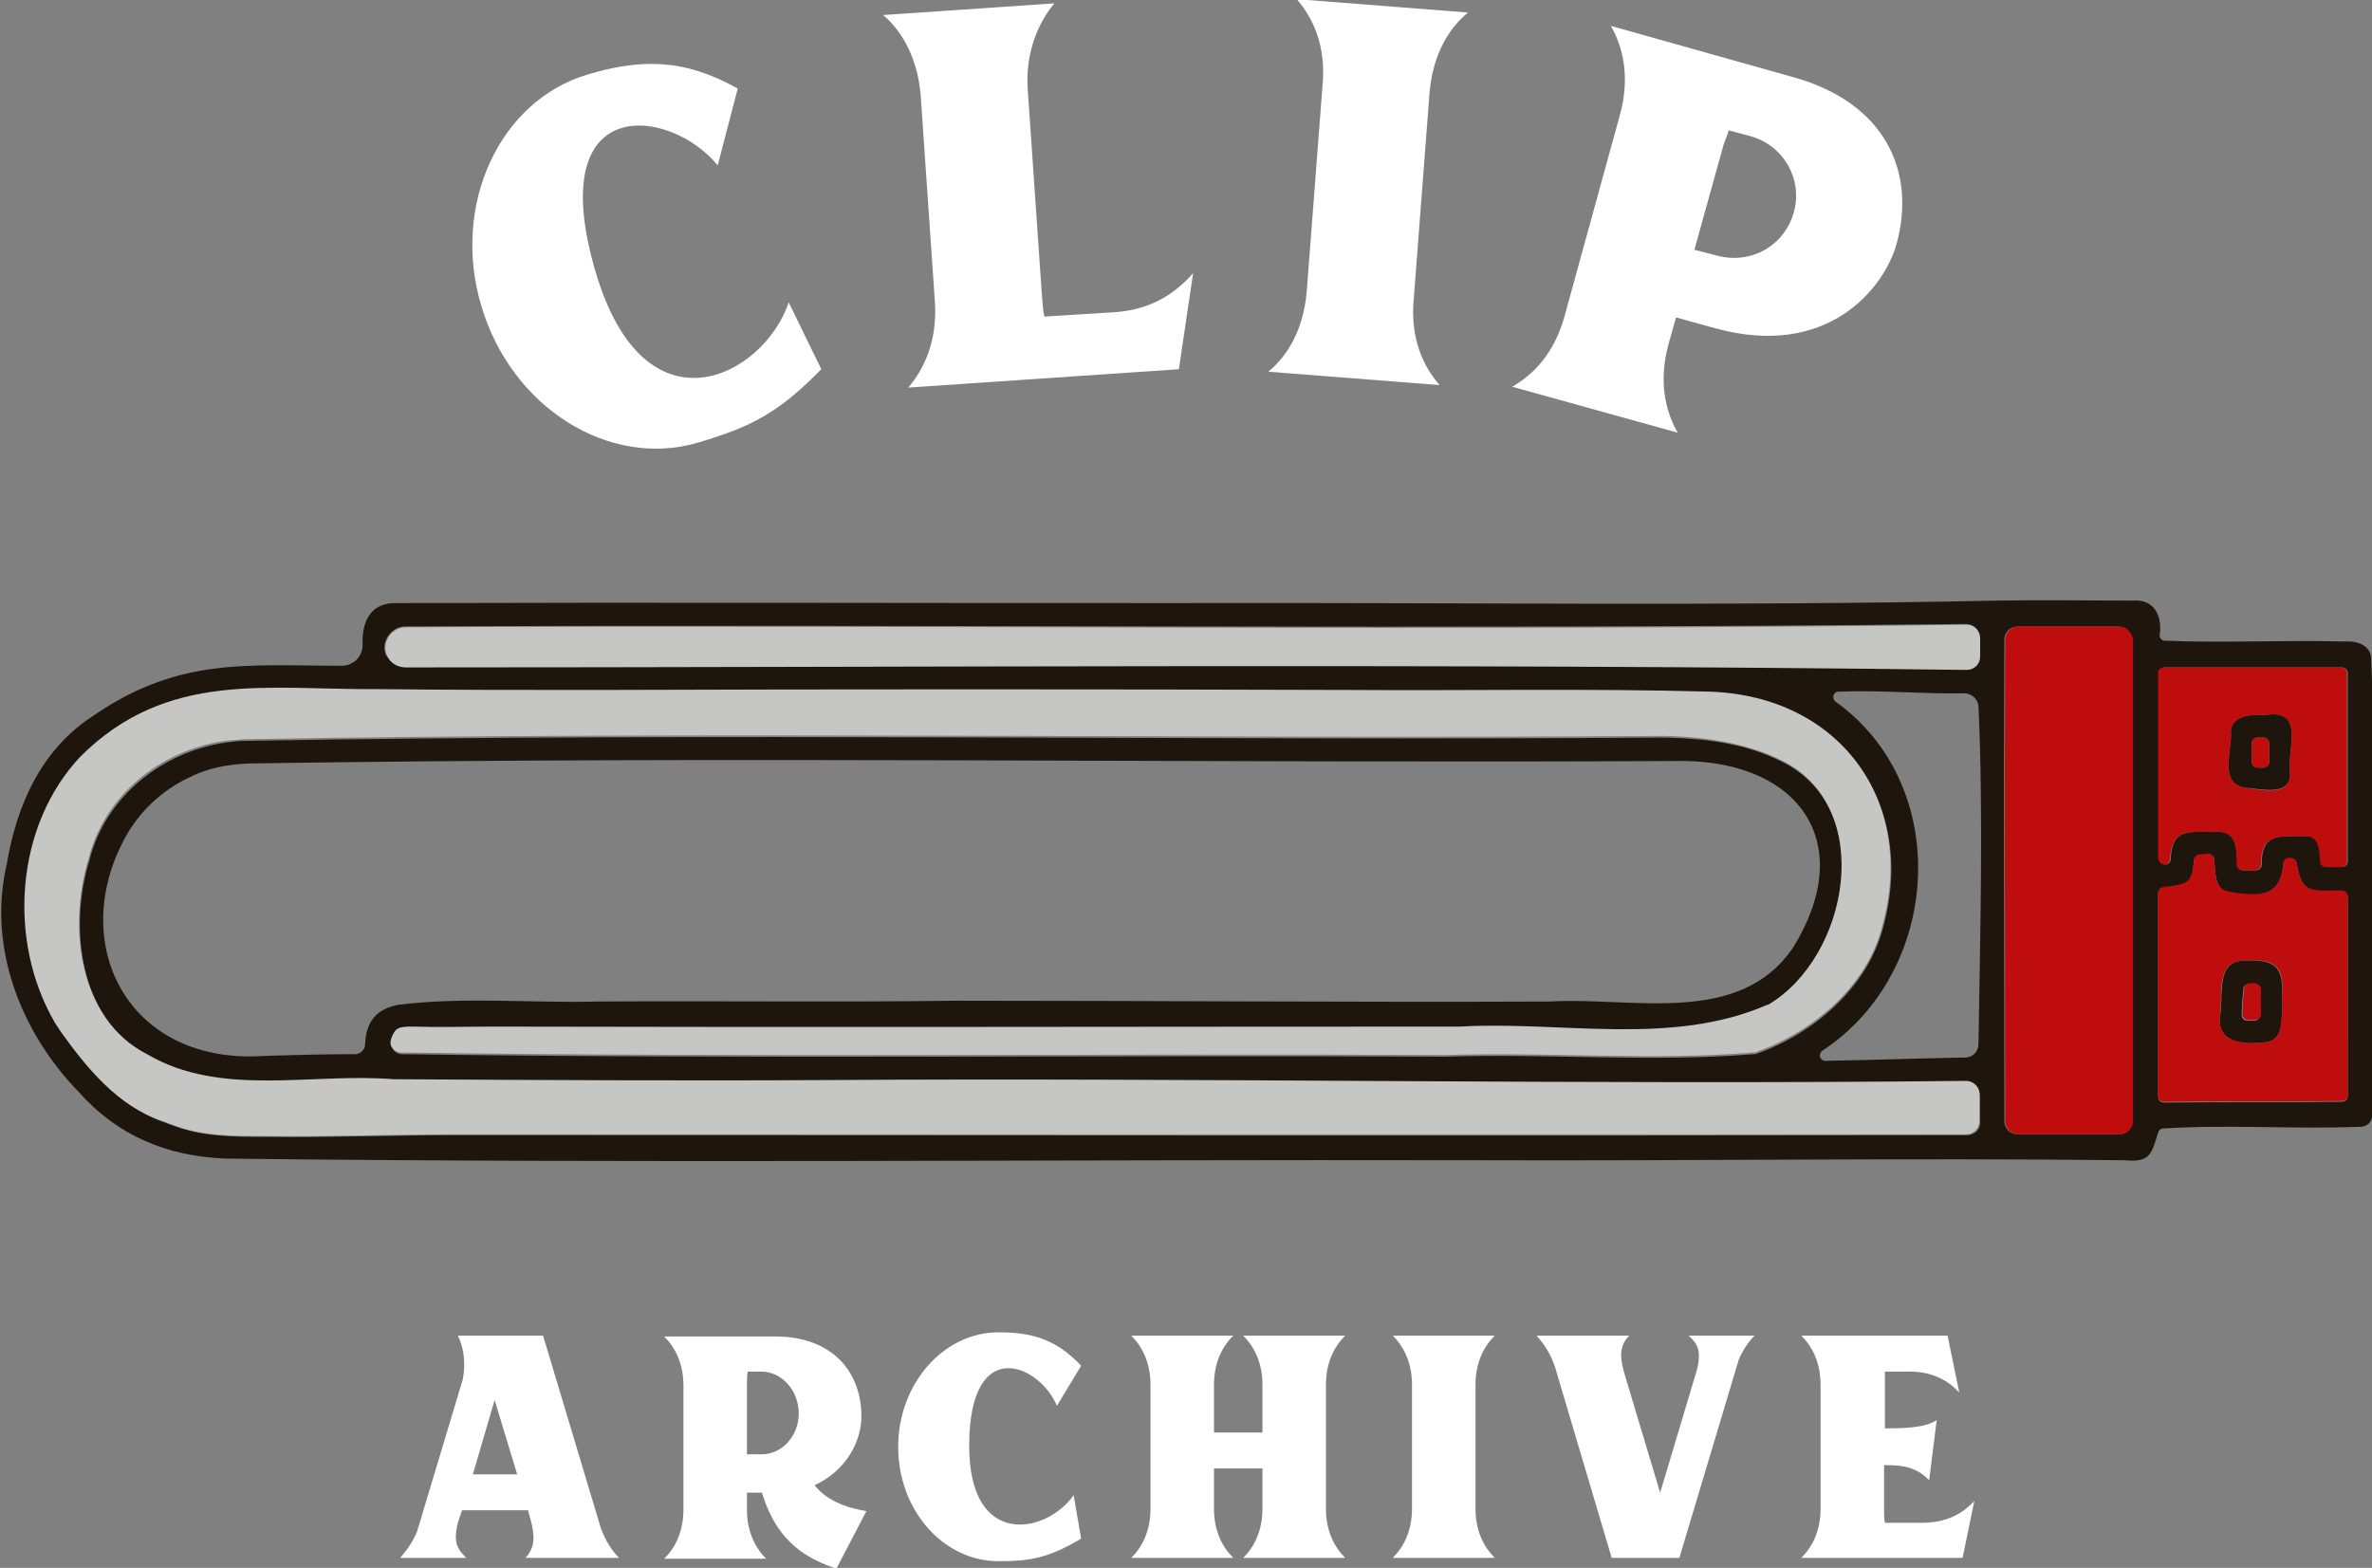 <?xml version="1.0" encoding="utf-8"?>
<!-- Generator: Adobe Illustrator 27.5.0, SVG Export Plug-In . SVG Version: 6.00 Build 0)  -->
<svg version="1.1" id="레이어_1" xmlns="http://www.w3.org/2000/svg" xmlns:xlink="http://www.w3.org/1999/xlink" x="0px"
	 y="0px" viewBox="0 0 283.9 187.7" style="enable-background:new 0 0 283.9 187.7;" xml:space="preserve">
<rect x="0" y="0" width="283.9" height="187.7" fill="#808080" stroke="none"/>
<style type="text/css">
	.st0{fill:#1E160C;}
	.st1{fill:#BF0C0C;}
	.st2{fill:#C6C6C5;}
	.st3{fill:#FFFFFF;}
</style>
<g>
	<g>
		<path class="st0" d="M283.8,78.7c-0.2-1.6-1.9-2-3.2-1.9c-7.2-0.2-14.3,0.2-21.5-0.1c-0.4,0-0.7-0.4-0.6-0.8
			c0.3-2.2-0.7-4.2-3.2-4c-5.4,0-10.8-0.1-16.2,0c-33,0.7-66.1,0.2-99.1,0.3c-30.8,0-61.6-0.1-92.5,0c-3.3-0.1-4.2,2.4-4.1,5
			c0,1.4-1.1,2.5-2.5,2.5c-11,0-19.4-1.1-29.6,5.9C5,89.6,2,96.3,0.8,103.5c-2.3,9.9,1.7,20.1,8.6,27.2c4.7,5.3,10.6,7.7,17.5,8
			c49.7,0.6,99.5,0.1,149.3,0.2c26,0.1,52-0.3,78,0c0,0,0.1,0,0.1,0c3.1,0.3,3.2-0.8,4-3.3c0.1-0.3,0.3-0.5,0.6-0.5
			c7.7-0.5,15.5,0.1,23.3-0.2c2.6,0.1,1.6-2.9,1.8-4.6c0,0,0-0.1,0-0.1c0-4.3,0-8.6,0-13C283.8,104.4,284.3,91.5,283.8,78.7z
			 M48.5,75c62.2-0.3,124.5,0.4,186.8-0.3c0.9,0,1.6,0.7,1.6,1.6v2.2c0,0.9-0.7,1.6-1.6,1.6c-62.2-0.8-124.5-0.3-186.8-0.3
			c-0.8,0-1.6-0.4-2.1-1.1c0,0,0-0.1-0.1-0.1C45.4,77.1,46.7,75,48.5,75z M235.4,135.9c-60.3,0.1-120.6,0-180.9,0
			c-7.6,0-15.2,0.3-22.8,0.2c-3.8,0-7.5,0-11.1-1.4c-0.4-0.1-0.7-0.3-1.1-0.4c-5.3-1.9-9-6.4-12.2-10.8c-0.2-0.3-0.5-0.7-0.7-1.1
			C1,112.8,1.9,99.1,9.7,90.8c10.3-10.5,22.4-8,35.7-8.1c8.6,0.1,17.3,0.1,25.9,0.1c30.1,0,60.1-0.1,90.2,0
			c14.4,0.1,28.8-0.2,43.2,0.2c15.5,0.5,24.8,13,20.7,28c-1.9,7.3-8.4,12.8-15.3,15.2c-0.1,0-0.1,0-0.2,0c-12.1,1-24.6-0.1-36.8,0.3
			c-41.7-0.2-83.3,0.3-125-0.3c-0.4,0-0.8-0.2-1-0.5l0,0c-0.2-0.3-0.3-0.7-0.2-1.1c0.5-1.5,0.8-1.6,2.6-1.5c3.2,0,6.4,0,9.6,0
			c38.6,0.1,77.1,0.1,115.7,0c12.2-0.7,25.3,2.4,36.8-2.6c0,0,0.1,0,0.1,0c9.6-5.7,13-23.7,1.6-29.3c-4.3-2.2-9.2-2.8-14-2.9
			c-56.7,0.4-113.5-0.6-170.2,0.4c-0.7,0-1.4,0.1-2.1,0.2c-7.6,1.1-14.4,6.5-16.3,14.1c-2.5,8.1-1.2,19.1,7,23.4
			c8.9,5.2,19.7,2.2,29.5,3c0,0,0.1,0,0.1,0c17.2,0.1,34.4,0.2,51.7,0.1c45.5-0.3,90.9,0.5,136.4,0.1c0.9,0,1.6,0.7,1.6,1.6
			c0,1.1,0,2.1,0,3.3C237,135.2,236.3,135.9,235.4,135.9z M43.7,125c0,0.7-0.6,1.2-1.2,1.2c-3.7,0-7.1,0.1-10.7,0.2
			c-16.2,1.2-23.6-12.9-17.1-25.6c1.7-3.4,4.6-6.2,8.1-7.8c0.1,0,0.1,0,0.2-0.1c2.1-1,4.4-1.4,6.8-1.5c57.2-0.9,114.6,0,171.8-0.3
			c13.9,0.2,20.6,9.9,13.1,22.2c-6.4,9.7-19.4,6-29.2,6.6c-23.8,0.1-47.5-0.1-71.3-0.1c-14.2,0.2-28.4,0-42.7,0.1
			c-8,0.2-15.9-0.6-23.9,0.4C44.6,120.9,43.8,122.8,43.7,125z M236.8,125c0,0.9-0.7,1.6-1.6,1.6c-5.5,0.1-11.1,0.3-16.7,0.4
			c-0.7,0-0.9-0.8-0.4-1.2c14.3-9.4,15.7-31.7,1.6-41.8c-0.5-0.4-0.3-1.2,0.4-1.2c5.2-0.2,10.1,0.3,15,0.2c0.9,0,1.6,0.7,1.7,1.5
			C237.4,97.7,237,111.7,236.8,125z M255.2,134.2c0,0.9-0.7,1.6-1.6,1.6h-12.1c-0.9,0-1.6-0.7-1.6-1.6c0-19.3-0.1-38.3,0-57.6
			c0-0.9,0.7-1.6,1.6-1.6h12c0.9,0,1.6,0.7,1.6,1.6V134.2z M258.4,80.6c0-0.4,0.3-0.7,0.7-0.7h21.2c0.4,0,0.7,0.3,0.7,0.7v22.5
			c0,0.4-0.3,0.7-0.7,0.7h-1.8c-0.4,0-0.6-0.3-0.7-0.6c-0.1-1.4-0.1-3.2-1.9-3.1c-3.4,0-5.2-0.3-5.2,3.4c0,0.4-0.3,0.7-0.7,0.7h-1.5
			c-0.4,0-0.7-0.3-0.7-0.7c-0.1-1.9-0.1-4.1-2.5-3.9c-3.5,0-5.3-0.5-5.5,3.3c0,0.3-0.3,0.6-0.6,0.6c-0.4,0-0.7-0.3-0.7-0.7V80.6z
			 M281,131.2c0,0.4-0.3,0.7-0.7,0.7c-7.1,0.1-14.2,0-21.3,0.1c-0.4,0-0.7-0.3-0.7-0.7V107c0-0.3,0.3-0.6,0.6-0.7
			c3.2-0.4,3.4-0.5,3.7-3.3c0-0.3,0.3-0.6,0.6-0.6l1.1-0.1c0.4,0,0.7,0.2,0.7,0.6c0.2,1.7,0,3.8,2.1,4c3.5,0.6,5.9,0.3,6.2-3.5
			c0-0.3,0.3-0.6,0.6-0.6l0.2,0c0.4-0.1,0.7,0.2,0.8,0.6c0.6,3.8,1.9,3.3,5.4,3.3c0.4,0,0.7,0.3,0.7,0.7
			C281,115.3,281,123.2,281,131.2z"/>
		<path class="st0" d="M268.4,115c-3.3,0.2-2.2,4.5-2.7,6.8c-0.3,3,2.8,3.3,5.1,3c2.7,0,2.2-2.9,2.4-4.8c0,0-0.1,0-0.1,0
			C273.4,115.8,272.6,114.8,268.4,115z M270.5,121.5c0,0.4-0.3,0.7-0.7,0.7h-0.8c-0.4,0-0.7-0.3-0.7-0.7c0-1,0.1-2.1,0.2-3.1
			c0-0.3,0.3-0.6,0.7-0.6h0.6c0.4,0,0.7,0.3,0.7,0.7V121.5z"/>
		<path class="st0" d="M268.7,94.3c1.8,0.1,5.4,1.1,5.4-1.6c0,0,0-0.1,0-0.1c-0.4-3,1.9-7.8-3-7c0,0,0,0,0,0c-1.6-0.1-4,0-4.1,2
			C267.2,89.8,265.5,93.8,268.7,94.3z M269.5,89c0-0.4,0.3-0.7,0.7-0.7h0.7c0.4,0,0.7,0.3,0.7,0.7v2.2c0,0.4-0.3,0.7-0.7,0.7h-0.7
			c-0.4,0-0.7-0.3-0.7-0.7V89z"/>
		<path class="st1" d="M253.6,75h-12c-0.9,0-1.6,0.7-1.6,1.6c-0.1,19.3,0,38.3,0,57.6c0,0.9,0.7,1.6,1.6,1.6h12.1
			c0.9,0,1.6-0.7,1.6-1.6V76.6C255.2,75.7,254.5,75,253.6,75z"/>
		<path class="st2" d="M235.3,129.4c-45.4,0.5-90.9-0.4-136.4-0.1c-17.2,0.1-34.4,0-51.7-0.1c0,0-0.1,0-0.1,0
			c-9.8-0.8-20.7,2.2-29.5-3c-8.2-4.2-9.5-15.2-7-23.4c1.9-7.6,8.6-13,16.3-14.1c0.7-0.1,1.4-0.1,2.1-0.2c56.7-1,113.5,0,170.2-0.4
			c4.8,0.1,9.7,0.8,14,2.9c11.4,5.6,8.1,23.6-1.6,29.3c0,0-0.1,0-0.1,0c-11.5,5-24.6,1.9-36.8,2.6c-38.6,0-77.1,0.1-115.7,0
			c-3.2,0-6.4,0.1-9.6,0c-1.7,0-2.1,0.1-2.6,1.5c-0.1,0.4-0.1,0.8,0.2,1.1l0,0c0.2,0.3,0.6,0.5,1,0.5c41.7,0.6,83.3,0.1,125,0.3
			c12.2-0.4,24.7,0.7,36.8-0.3c0.1,0,0.1,0,0.2,0c6.9-2.4,13.5-7.9,15.3-15.2c4.1-15-5.2-27.5-20.7-28c-14.4-0.4-28.8-0.1-43.2-0.2
			c-30.1-0.1-60.1-0.1-90.2,0c-8.6,0-17.3,0-25.9-0.1c-13.3,0.1-25.3-2.3-35.7,8.1c-7.8,8.3-8.7,22-3.1,31.7
			c0.2,0.4,0.5,0.7,0.7,1.1c3.2,4.5,6.9,9,12.2,10.8c0.4,0.1,0.7,0.3,1.1,0.4c3.5,1.4,7.3,1.4,11.1,1.4c7.6,0.1,15.2-0.2,22.8-0.2
			c60.3,0,120.6,0,180.9,0c0.9,0,1.6-0.7,1.6-1.6c0-1.1,0-2.2,0-3.3C236.9,130.1,236.2,129.4,235.3,129.4z"/>
		<path class="st1" d="M270.2,91.9h0.7c0.4,0,0.7-0.3,0.7-0.7V89c0-0.4-0.3-0.7-0.7-0.7h-0.7c-0.4,0-0.7,0.3-0.7,0.7v2.2
			C269.5,91.6,269.8,91.9,270.2,91.9z"/>
		<path class="st2" d="M46.5,78.8c0.4,0.7,1.2,1.1,2.1,1.1c62.2,0,124.6-0.5,186.8,0.3c0.9,0,1.6-0.7,1.6-1.6v-2.2
			c0-0.9-0.7-1.6-1.6-1.6c-62.2,0.8-124.5,0-186.8,0.3c-1.9,0-3.1,2.1-2.1,3.7C46.4,78.7,46.4,78.7,46.5,78.8z"/>
		<path class="st1" d="M280.3,106.6c-3.5,0-4.9,0.5-5.4-3.3c-0.1-0.4-0.4-0.6-0.8-0.6l-0.2,0c-0.3,0-0.6,0.3-0.6,0.6
			c-0.3,3.9-2.6,4.1-6.2,3.5c-2.2-0.2-1.9-2.3-2.1-4c0-0.4-0.4-0.6-0.7-0.6l-1.1,0.1c-0.3,0-0.6,0.3-0.6,0.6
			c-0.3,2.8-0.5,2.9-3.7,3.3c-0.3,0-0.6,0.3-0.6,0.7v24.3c0,0.4,0.3,0.7,0.7,0.7c7.1-0.1,14.2,0,21.3-0.1c0.4,0,0.7-0.3,0.7-0.7
			c0-8.1,0-15.9,0-23.9C281,106.9,280.7,106.6,280.3,106.6z M270.8,124.8c-2.2,0.3-5.4,0-5.1-3c0.4-2.3-0.7-6.6,2.7-6.8
			c4.3-0.3,5.1,0.8,4.7,4.9c0,0,0.1,0,0.1,0C273,121.9,273.5,124.8,270.8,124.8z"/>
		<path class="st1" d="M269.9,117.7h-0.6c-0.4,0-0.6,0.3-0.7,0.6c-0.1,1.1-0.2,2.1-0.2,3.1c0,0.4,0.3,0.7,0.7,0.7h0.8
			c0.4,0,0.7-0.3,0.7-0.7v-3.1C270.5,118,270.2,117.7,269.9,117.7z"/>
		<path class="st1" d="M259.1,103.5c0.3,0,0.6-0.3,0.6-0.6c0.3-3.8,2.1-3.3,5.5-3.3c2.5-0.2,2.5,2,2.5,3.9c0,0.4,0.3,0.7,0.7,0.7
			h1.5c0.4,0,0.7-0.3,0.7-0.7c0-3.6,1.8-3.4,5.2-3.4c1.8-0.1,1.8,1.7,1.9,3.1c0,0.4,0.3,0.6,0.7,0.6h1.8c0.4,0,0.7-0.3,0.7-0.7V80.6
			c0-0.4-0.3-0.7-0.7-0.7H259c-0.4,0-0.7,0.3-0.7,0.7v22.2C258.4,103.2,258.7,103.5,259.1,103.5z M267,87.6c0.1-2,2.5-2.1,4.1-2
			c0,0,0,0,0,0c4.9-0.8,2.6,4.1,3,7c0,0,0,0.1,0,0.1c-0.1,2.8-3.6,1.8-5.4,1.6C265.5,93.8,267.2,89.8,267,87.6z"/>
	</g>
	<g>
		<path class="st3" d="M71.9,182.9c0.6,1.6,1.3,2.7,2.2,3.6H62.9c1.2-1.3,1.1-2.7,0.6-4.6l-0.3-1.1h-7.9l-0.5,1.5
			c-0.6,2.4,0,3.2,1,4.2h-7.9c0.7-0.8,1.5-1.9,2-3.1l5.5-18.3c0.4-2.2,0-4-0.6-5.2H65L71.9,182.9z M61.9,176.5l-2.7-8.9l-2.6,8.9
			H61.9z"/>
		<path class="st3" d="M103.7,180.9l-3.6,6.9c-3.1-1.1-7-2.8-8.9-9.1c-1,0-1.8,0-1.8,0v2c0,2.7,1,4.6,2.3,5.9H79.5
			c1.3-1.3,2.3-3.2,2.3-5.9v-14.8c0-2.7-1-4.6-2.3-5.9h13.3c6.8,0,10.3,4.2,10.3,9.6c0,2.4-1.3,5.9-5,7.9c0,0-0.2,0.1-0.6,0.3
			C98.8,179.5,101.1,180.5,103.7,180.9z M95.6,169.2c0-2.7-2-5-4.5-5h-1.6c-0.1,0.5-0.1,1-0.1,1.5c0,0,0,0,0,8.4h1.8
			C93.6,174.1,95.6,171.9,95.6,169.2z"/>
		<path class="st3" d="M119.5,186.9c-6.6,0-12-6.1-12-13.7c0-7.5,5.4-13.7,12-13.7c3.8,0,6.8,0.7,9.9,4l-2.9,4.8
			c-2.1-5-10.5-8.6-10.5,4.8c0,12.4,9.3,10.5,12.5,5.9l0.9,5.2C125.5,186.5,123.4,186.9,119.5,186.9z"/>
		<path class="st3" d="M161,186.5h-12.2c1.3-1.3,2.3-3.2,2.3-5.9v-4.8h-5.8v4.8c0,2.7,1,4.6,2.3,5.9h-12.2c1.3-1.3,2.3-3.2,2.3-5.9
			v-14.8c0-2.7-1-4.6-2.3-5.9h12.2c-1.3,1.3-2.3,3.2-2.3,5.9v5.7h5.8v-5.7c0-2.7-1-4.6-2.3-5.9H161c-1.3,1.3-2.3,3.2-2.3,5.9v14.8
			C158.7,183.3,159.7,185.2,161,186.5z"/>
		<path class="st3" d="M176.6,180.6c0,2.7,1,4.6,2.3,5.9h-12.2c1.3-1.3,2.3-3.2,2.3-5.9v-14.8c0-2.7-1-4.6-2.3-5.9h12.2
			c-1.3,1.3-2.3,3.2-2.3,5.9V180.6z"/>
		<path class="st3" d="M210,159.9c-0.7,0.7-1.4,1.7-1.9,2.9l-7.1,23.7h-8.1l-6.8-22.9c-0.6-1.7-1.3-2.7-2.2-3.7H195
			c-1.3,1.3-1.1,2.8-0.5,4.8l4.2,14l4.4-14.7c0.6-2.4,0-3.2-1-4.1H210z"/>
		<path class="st3" d="M236.3,179.7l-1.4,6.8h-19.3c1.3-1.3,2.3-3.2,2.3-5.9v-14.8c0-2.7-1-4.6-2.3-5.9h17.5l1.4,6.8
			c-1.3-1.4-3.2-2.5-5.9-2.5h-3v6.8h0.3c2.7,0,4.8-0.2,5.9-1l-0.9,7.2c-1.3-1.3-2.6-1.8-5.1-1.8h-0.3v5.3c0,0.6,0,1.1,0.1,1.6h4.8
			C233.2,182.2,235,181.1,236.3,179.7z"/>
	</g>
	<g>
		<path class="st3" d="M83.5,53c-10.6,3.1-22.3-4.2-25.9-16.4C54,24.5,59.8,12,70.4,8.9c6.1-1.8,11.3-2,17.9,1.7l-2.4,9.2
			c-5.7-7-21-8.9-14.6,12.8c5.9,19.9,20.1,12.5,23.1,3.6l3.9,8C93.1,49.5,89.9,51.1,83.5,53z"/>
		<path class="st3" d="M142.8,32.7l-1.7,11.5l-32.4,2.2c1.9-2.2,3.5-5.6,3.2-10.2l-1.7-24.7c-0.3-4.1-2-7.6-4.5-9.7c0.1-0.1,0,0,0,0
			l20.5-1.4c-1.7,2-3.5,5.6-3.2,10.2l1.7,24.7c0.1,0.9,0.1,1.8,0.3,2.6l8-0.5C137.7,37.2,140.7,35.1,142.8,32.7z"/>
		<path class="st3" d="M169.2,35.9c-0.4,4.6,1.1,7.9,3.1,10.2l-20.5-1.6c2.3-1.9,4.2-5,4.6-9.6l1.9-24.8c0.4-4.6-1.1-7.9-3.1-10.2
			l20.5,1.6c-2.3,1.9-4.2,5-4.6,9.6L169.2,35.9z"/>
		<path class="st3" d="M214.5,9.2c11,3,14.9,11.2,12.5,20c-1.5,5.3-8.2,13.8-21.7,10.1l-4.7-1.3l-0.9,3.2c-1.2,4.4-0.4,8,1.1,10.6
			L181,46.3c2.6-1.5,5.1-4.1,6.3-8.6l6.6-24c1.2-4.4,0.4-8-1.1-10.6L214.5,9.2z M214.7,25.4c1.1-3.9-1.2-8-5.2-9.1l-2.6-0.7
			c-0.1,0.5-0.4,1.1-0.6,1.7l-3.5,12.6l2.7,0.7C209.6,31.7,213.6,29.4,214.7,25.4z"/>
	</g>
</g>
</svg>
